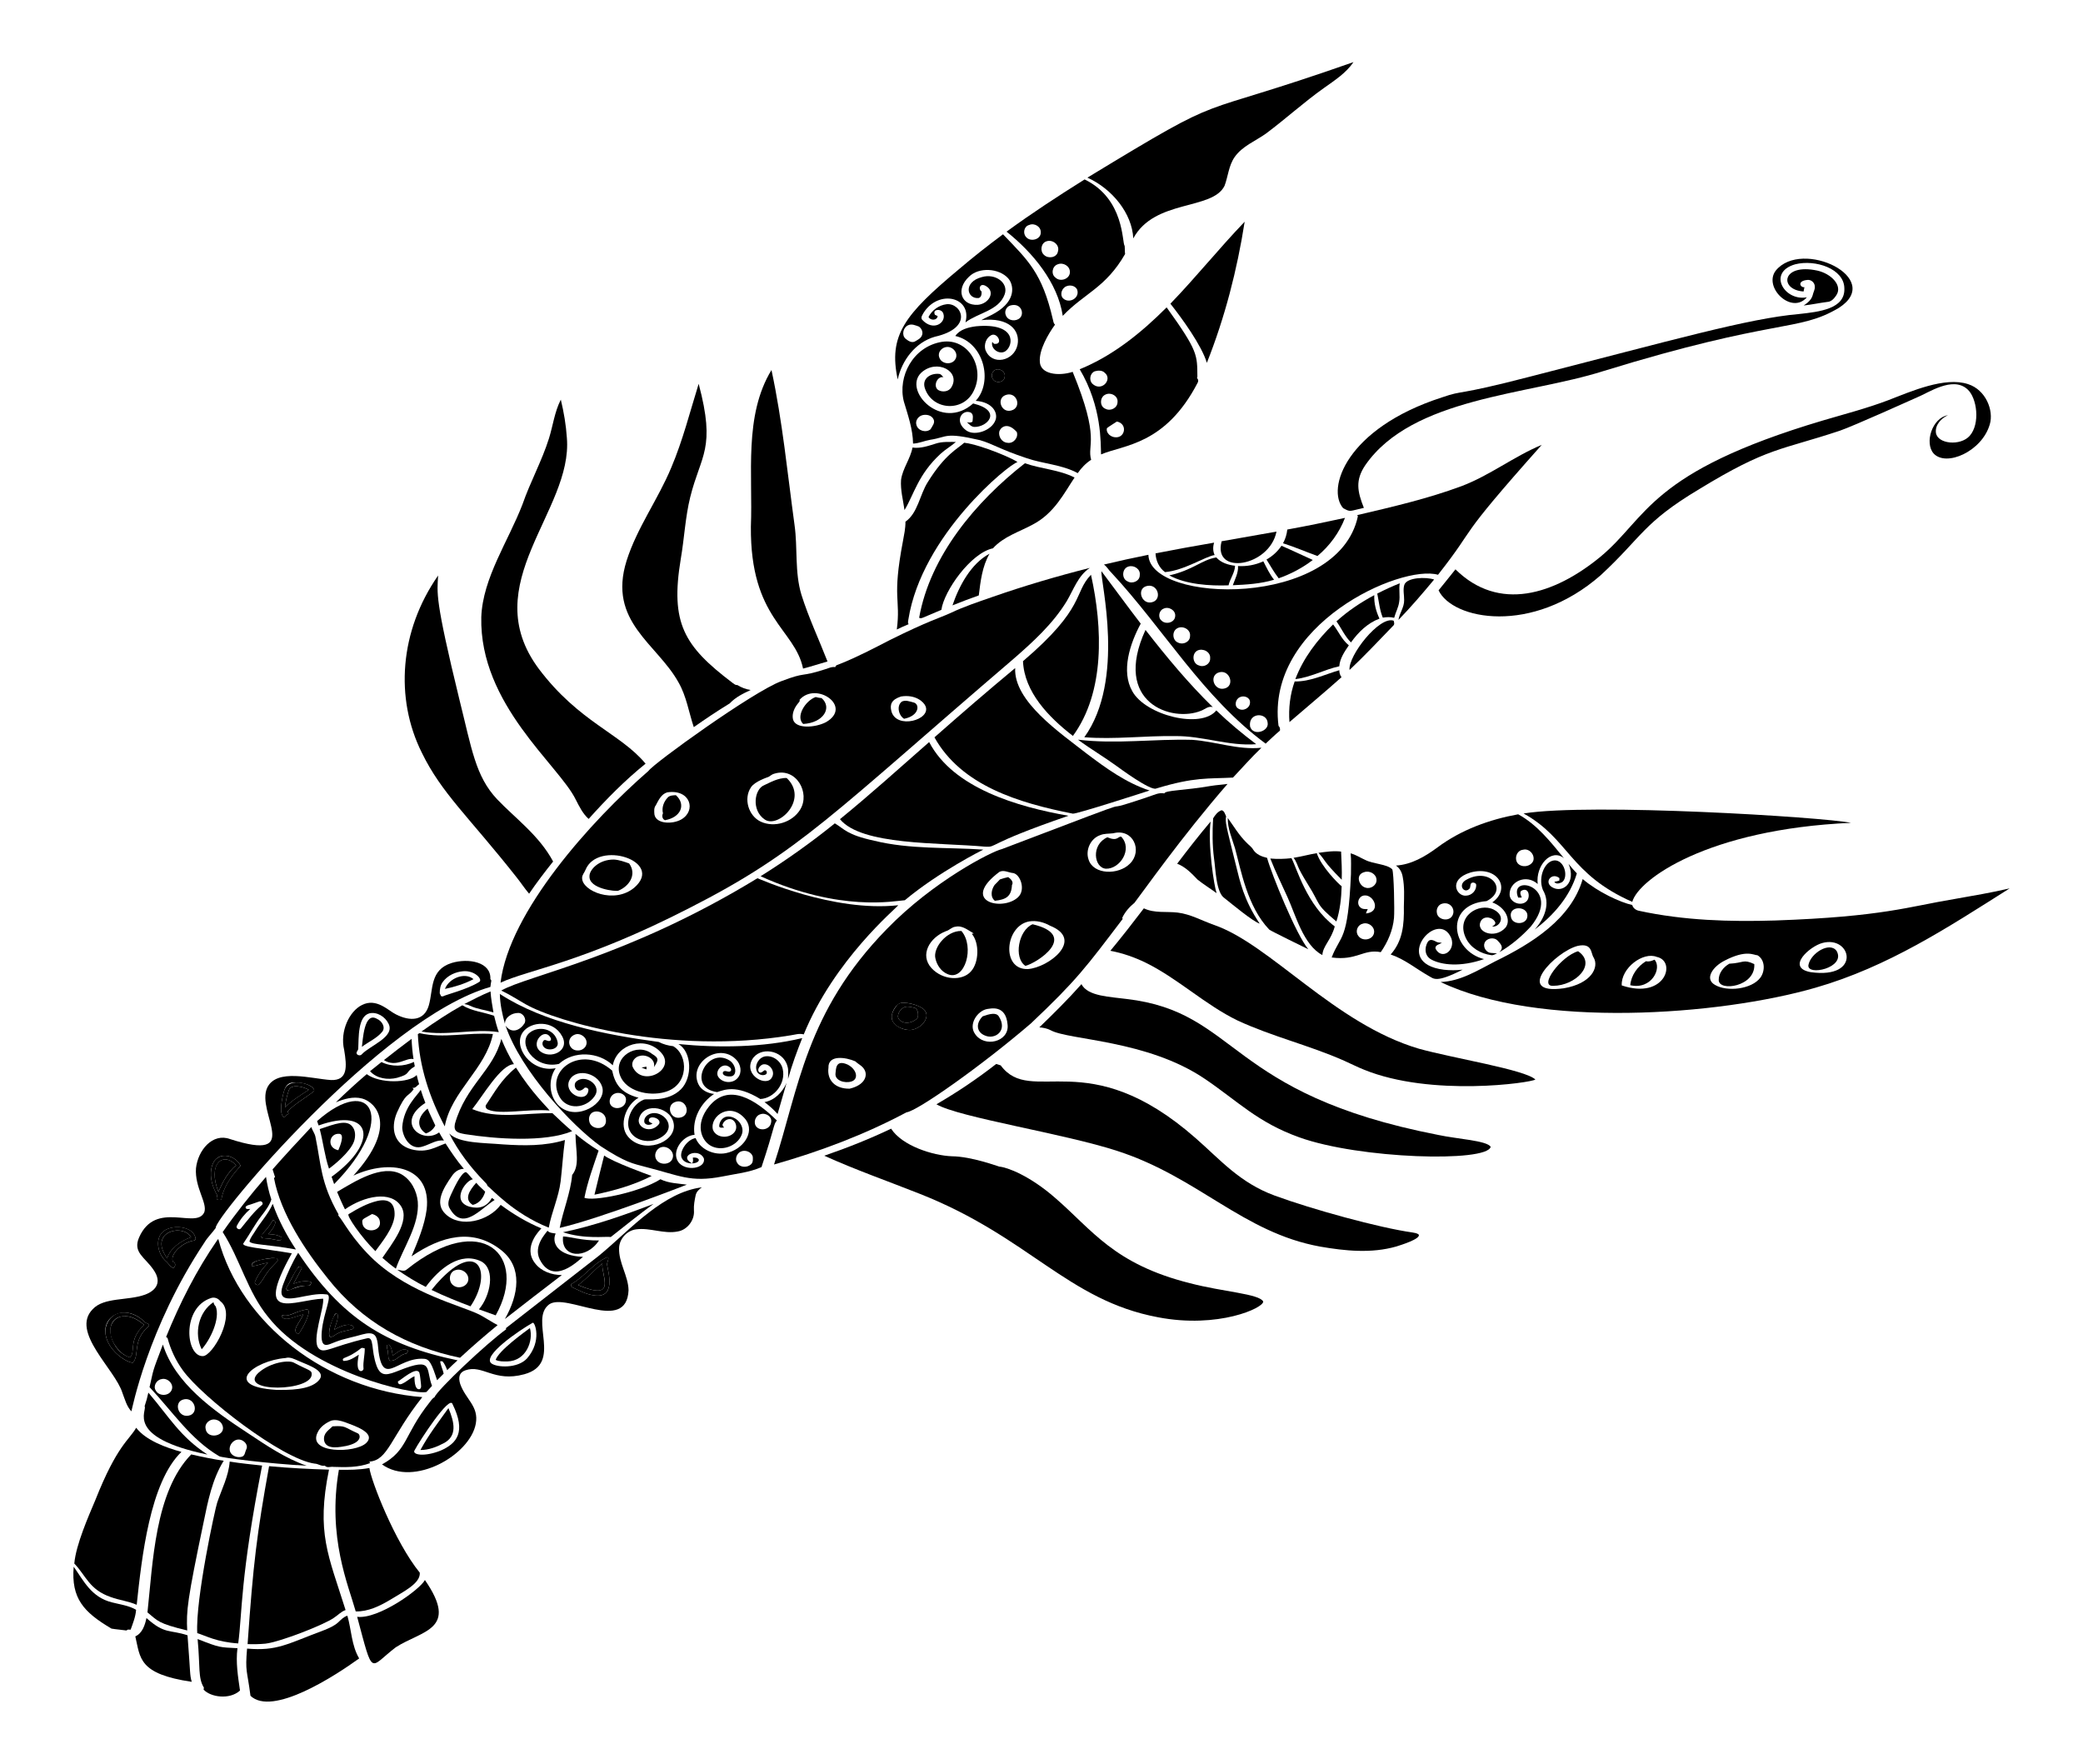<?xml version="1.0" encoding="UTF-8"?>
<!DOCTYPE svg  PUBLIC '-//W3C//DTD SVG 1.1//EN'  'http://www.w3.org/Graphics/SVG/1.1/DTD/svg11.dtd'>
<svg enable-background="new 0 0 2033 1721.19" version="1.1" viewBox="0 0 2033 1721.2" xml:space="preserve" xmlns="http://www.w3.org/2000/svg">

	<path d="m1321 60.595c-7.268 10.705-18.349 17.816-28.705 25.197-19.67 13.915-37.477 30.244-56.797 44.622-10.303 7.355-23.011 12.131-30.489 22.854-5.807 8.3-6.385 18.725-9.822 27.987-11.76 24.245-68.297 12.864-89.114 51.401-1.16-24.408-20.549-48.326-44.763-59.298 144.89-87.954 92.933-54.143 259.69-112.76z"/>
	<path d="m982.41 226.08c24.664-18.043 50.272-34.739 76.161-50.955 39.341 19.051 36.423 62.425 39.078 64.738 0.28 2.633 0.044 5.37 0.437 8.038-18.96 33.036-39.722 38.196-60.838 60.339-4.919-32.414-29.086-61.651-54.838-82.16m22.022-6.507c-5.116 1.312-6.393 8.283-2.869 11.86 4.049 4.872 14.23 2.449 14.212-4.391 0.429-5.816-6.217-9.786-11.343-7.469m16.749 15.997c-5.37 1.811-6.332 9.796-2.117 13.294 4.041 3.874 12.411 2.65 13.478-3.437 2.029-6.498-5.361-12.157-11.361-9.857m11.151 22.381c-5.422 1.697-6.839 9.769-2.082 13.04 4.6 4.461 14.029 1.286 13.95-5.44 0.184-5.894-6.629-9.813-11.868-7.6m8.877 21.262c-4.609 1.452-7.207 7.976-3.813 11.807 5.873 5.924 17.04-0.16 13.775-8.659-1.854-3.428-6.498-4.469-9.962-3.148z"/>
	<path d="m1142.3 296.39c25.023-25.888 47.561-54.042 72.488-80.009-7.347 47.036-19.32 93.452-36.9 137.72-5.164-17.121-24.106-43.172-35.588-57.716z"/>
	<path d="m936.32 262.42c13.784-11.772 28.066-22.941 42.602-33.769 24.54 25.616 38.137 37.535 48.707 83.245 0.402 1.74 0.595 3.682 2.047 4.95-6.728 9.338-15.715 24.775-14.798 36.27 0.508 12.061 18.086 14.271 32.037 9.796 27.461 66.644 13.724 70.438 18.043 85.834-5.239 3.359-9.568 7.915-13.093 13.006-15.524-8.431-33.576-8.974-50.019-14.658-26.406-8.773-32.466-13.779-45.305-17.51-35.27-8.123-31.31-3.007-48.663-0.376-5.641 0.971-10.968 3.49-16.74 3.717-0.201-14.142-4.985-27.673-8.982-41.08-6.206-24.262 8.766-53.6 37.18-58.231 25.783-3.942 41.994 24.922 31.32 47.22-9.833 21.767-40.475 19.816-47.876-1.627-3.49-9.806 5.679-15.346 14.125-14.265 1.749 0.297 2.676 2.003 3.857 3.166-6.402-1.216-10.487 9.446-4.714 12.708 4.014 2.169 9.962 1.382 12.454-2.755 9.522-15.491-13.864-28.294-29.256-14.431-18.534 17.371 19.695 57.662 50.552 30.122 29.184 7.177 13.76 23.354 0.997 22.897-3.035-0.219-5.047-2.781-7.102-4.679 1.802 0.551 3.796 0.717 5.44-0.429 0.236-2.93 1.382-6.997-1.653-8.877-8.286-3.765-16.936 8.489-4.233 17.553 8.313 5.68 24.967-0.174 28.407-10.399 2.422-6.728-2.529-17.348-19.346-18.638 17.134-18.566 8.118-56.902-19.95-63.304 4.53-6.516 12.83-8.458 20.247-9.446 39.621-3.666 36.869 18.479 28.783 24.244-5.702 4.014-14.798-2.082-12.944-8.982 0.551 0.586 1.119 1.198 1.705 1.819 9.451 1.38 3.649-11.348-2.545-8.492-5.081 2.466-7.382 9-5.904 14.3 6.037 16.108 28.219 11.241 31.425-4.933 2.695-13.879-8.251-27.077-35.343-23.947 4.504-2.746 9.568-4.478 14.038-7.329 20.106-11.947 17.76-27.051 12.183-33.454-8.914-10.011-28.731-11.226-38.282-1.583-13.204 12.348-7.608 28.271 8.606 27.41 10.59-0.871 18.029-12.844 7.609-18.515-5.76-3.101-7.299 3.437-3.936 5.449 0.184 2.361-0.096 5.667-2.825 6.446-11.522 1.107-15.479-15.63 3.157-20.457 13.059-3.901 26.352 5.677 22.18 16.976-5.737 15.762-25.805 17.833-38.255 27.253 6.812-24.737-25.761-32.458-40.573-9.813-1.084 2.099-3.437 4.767-1.74 7.128 10.873 11.944 23.811 3.097 20.763-5.86-0.892-3.367-5.344-4.557-8.099-2.79-1.049 1.163-0.682 2.571-0.157 3.883 0.892 0.402 1.793 0.831 2.711 1.277-0.577 4.627-7.356 4.425-8.912 0.813 3.393-6.568 10.18-11.449 17.553-12.367 14.239-1.689 27.285 23.004-11.414 31.74-18.865 5.37-32.212 23.002-36.209 41.693-9.232-42.972 6.416-63.128 60.14-107.92m49.651 35.754c-3.962 1.268-5.965 5.956-4.172 9.726 2.073 5.353 9.787 6.149 13.67 2.388 4.535-4.274 1.153-15.231-9.498-12.114m-99.696 19.268c-4.749 2.125-6.586 9.647-2.379 13.172 2.449 1.942 5.589 4.198 8.869 2.738 2.755-1.627 6.28-3.14 7.224-6.507 1.032-3.052-0.621-6.393-3.14-8.143-3.376-1.181-7.05-2.992-10.574-1.26m37.888 21.166c-4.837 0.297-9.227 5.047-7.487 9.997 1.933 6.822 12.367 8.09 15.83 1.845 3.201-5.633-2.352-12.297-8.343-11.842m46.94 22.503c-3.507 1.784-4.111 7.014-1.382 9.752 3.201 3.455 10.277 2.195 10.854-2.93 1.207-5.177-5.029-9.122-9.472-6.822m9.743 24.682c-8.943 4-2.75 19.242 8.073 14.107 8.363-4.323 2.516-18.66-8.073-14.107m-80.394 19.337c-4.111 0.953-7.426 5.388-6 9.621 1.469 5.702 9.385 7.906 13.784 4.172 1.566-2.956 4.679-6.192 2.912-9.717-1.862-3.971-6.778-4.976-10.696-4.076m74.84 16.093c-0.962 4.985 2.65 10.609 7.968 10.898 5.737 1.076 10.985-5.02 9.131-10.522-9.553-10.701-16.12-4.075-17.099-0.376z"/>
	<path d="m1794.8 300.41c-40.178 23.965-60.194 9.433-230.25 61.844-73.404 23.349-186.08 25.447-232.02 91.711-9.849 14.569-7.841 25.544-1.399 41.658-14.569 3.253-12.736 4.351-20.23 0.297-16.327-18.547 2.385-77.703 96.391-108.07 22.923-7.878 10.494-0.654 86.42-20.378 139.85-35.83 212.62-56.665 261.83-60.978 20.039-2.176 45.526-4.924 44.535-25.206-0.252-19.093-28.385-28.335-47.955-23.352-27.573 7.85-10.619 36.322 11.361 32.203-14.778 17.313-42.759-9.616-30.419-25.967 25.527-31.619 106.54 7.435 61.738 36.235z"/>
	<path d="m1773.7 264.08c13.556 3.026 25.038 14.662 18.437 24.235-2.038 3-4.845 6.28-8.764 6.35-7.696 0.971-15.288 2.667-22.993 3.472 3.769-2.44 7.574-5.536 8.798-10.067 0.569-2.895 2.405-5.527 2.047-8.571-0.044-3.603-3.446-6.656-7.032-6.324-10.816 0.947-7.022 7.721-3.079 7.093-0.332 1.382-0.568 2.79-0.831 4.198-24.142-1.551-21.552-27.905 13.417-20.386z"/>
	<path d="m1053.8 360.36c32.518-13.215 60.243-35.745 84.828-60.383 31.1 43.213 29.719 46.476 30.025 67.756l-0.393 1.338c1.417 1.032 1.495 2.965 0.656 4.434-31.518 60.786-71.962 60.529-94.292 69.96-0.487-10.75 1.065-46.115-20.824-83.105m14.676 2.003c-4.574 1.837-5.781 8.335-2.554 11.921 9.038 8.872 20.409-4.098 12.236-10.53-2.528-2.572-6.516-2.274-9.682-1.391m10.355 22.757c-5.528 2.458-5.799 11.65 0.096 13.836 4.863 2.633 11.711-0.743 11.772-6.49 0.805-6.165-6.804-9.996-11.868-7.346m1.522 32.737c-1.163 4.933 4.084 8.982 8.624 8.904 9.328 0.454 11.619-13.298 1.067-15.367-3.175 2.239-6.639 4.058-9.691 6.463z"/>
	<path d="m971.1 361.11c4.443-2.3 10.679 1.644 9.472 6.822-0.577 5.125-7.653 6.385-10.854 2.93-2.729-2.737-2.125-7.967 1.382-9.752z"/>
	<path d="m752.96 361.12c10.723 49.835 15.585 100.65 22.486 151.1 3.219 22.644 0.026 46.066 6.743 68.211 6.979 22.268 17.002 43.389 25.442 65.106-7.941 2.274-15.822 4.915-23.842 6.962-8.004-38.993-51.631-48.452-50.937-138.54 2.053-50.951-7.035-108.27 20.108-152.84z"/>
	<path d="m1920.8 374.88c17.229 5.465 25.386 25.697 21.183 39.41-7.684 26.342-42.503 41.57-54.759 28.311-9.174-10.366-1.416-34.847 13.924-37.372-6.455 2.912-12.612 9.463-11.711 17.02 1.438 11.123 23.818 13.257 32.894 3.201 10.625-11.902 7.179-37.317-2.116-45.532-14.449-13.164-38.29 3.584-49.302 7.968-1.019 0.443-62.433 28.146-75.26 32.474-57.901 19.281-69.863 15.878-137.19 56.998-54.921 32.842-55.711 46.559-96.137 83.98-67.242 58.947-144.81 43.397-158.28 14.781 5.458-6.848 11.081-13.565 16.478-20.466 42.306 41.747 96.145 24.897 141.44-12.218 46.445-38.615 47.102-82.472 216.9-132.98 21.437-6.315 43.118-11.938 64.039-19.862 22.413-8.642 55.105-23.147 77.891-15.718z"/>
	<path d="m655.19 456.24c11.212-26.422 18.201-54.331 26.702-81.671 17.009 63.757 2.113 69.04-8.213 110.52-4.898 19.792-5.781 40.258-9.236 60.304-10.457 62.823 3.155 85.111 50.246 120.84 1.496 0.953 2.921 2.615 4.898 2.283 3.971 2.475 8.414 4.163 13.049 4.872-7.355 3.428-14.816 7.076-20.448 13.093-11.956 7.285-23.588 15.113-35.054 23.151-4.872-14.527-7.146-30.078-14.842-43.538-21.014-37.998-69.38-59.227-50.762-118.83 10.233-32.3 30.751-59.902 43.66-91.03z"/>
	<path d="m535.78 427.9c3.927-12.603 5.493-26.02 11.571-37.879 2.947 12.236 5.09 24.699 5.912 37.276 6.044 71.483-89.229 142.59-27.34 225.51 39.346 52.15 79.475 62.782 104.15 92.49-20.125 16.215-38.334 34.687-55.555 53.92-5.746-5.099-9.131-12.14-12.586-18.848-16.249-33.531-94.124-92.794-92.201-178.1 1.411-38.371 26.43-74.123 40.25-110.16 7.557-21.822 18.857-42.165 25.801-64.214z"/>
	<path d="m913.36 432.89c6.332-2.073 13.058-1.504 19.609-1.592-4.714 4.172-10.277 7.251-14.903 11.527-22.003 20.154-26.191 40.127-35.264 54.987-1.373-9.778-4.076-19.521-3.385-29.457 1.531-11.239 9.113-20.475 11.177-31.573 7.845 1.12 15.411-1.609 22.766-3.892z"/>
	<path d="m941.03 432.08c17.916 2.194 51.595 17.307 51.934 18.97-7.568 1.458-93.321 70.734-106.41 153.61-0.166 1.478-0.857 3.192 0.306 4.487-3.944 1.531-7.732 3.446-11.58 5.186 3.953-30.617-4.827-29.438 5.965-86.114 1.137-6.323 2.571-12.647 2.466-19.102 12.177-8.463 13.919-26.288 21.795-38.631 17.101-27.542 29.149-32.446 35.528-38.404z"/>
	<path d="m1426.5 474.42c27.568-10.443 51.095-28.958 78.243-40.276-87.157 97.809-60.491 74.949-101.24 126.79-36.167-10.428-168.26 48.46-155.67 147.42 1.294 1.277 1.697 2.895 1.382 4.705-4.845 4.006-9.314 8.44-13.959 12.682-61.793-45.751-99.416-111.93-150.76-167.08-2.598-2.405-4.076-5.667-7.076-7.679 14.405-3.472 28.888-6.638 43.416-9.542 0.983 47.719 185.06 52.772 204.44-37.512-0.149-0.306-0.446-0.927-0.595-1.233 34.294-8.02 68.736-15.997 101.81-28.267m-324.92 78.426c-6.56 1.618-7.216 11.877-1.093 14.518 4.767 2.851 12.087-0.28 11.938-6.201 0.822-5.807-5.65-9.857-10.845-8.317m16.722 19.355c-9.573 3.425-3.174 19.97 7.976 14.842 8.004-4.179 2.77-18.532-7.976-14.842m17.387 21.795c-4.618 1.723-5.851 8.589-1.977 11.72 4.137 4.084 12.822 1.968 13.268-4.268 0.753-5.808-6.314-9.91-11.291-7.452m13.154 19.259c-5.248 2.956-4.653 11.86 1.102 13.924 4.775 2.405 11.501-0.7 11.527-6.367 0.919-6.577-7.346-10.741-12.629-7.557m19.924 21.611c-5.904 2.974-4.924 13.023 1.592 14.615 4.819 2.073 11.064-1.513 10.74-6.997 0.63-6.332-7.084-10.154-12.332-7.618m19.39 21.936c-8.318 4.437-2.097 18.888 8.379 14.65 8.981-3.649 2.693-19.803-8.379-14.65m21.9 23.64c-4.25 1.767-5.807 8.807-1.303 11.186 4.618 2.904 11.405-0.673 11.265-6.21 0.149-4.941-6.131-7.031-9.962-4.976m9.997 28.486c2.788 9.956 18.523 4.806 17.195-3.376-0.599-10.593-19.063-10.512-17.195 3.376z"/>
	<path d="m1000.3 452.1c15.883 5.606 33.288 6.227 48.479 13.941-9.966 14.784-19.587 34.711-40.599 45.76-13.268 7.259-28.67 11.737-39.069 23.308-21.815 4.618-47.838 41.813-50.316 60.051-20.717 8.662-19.396 8.852-21.708 7.714 10.684-60.242 55.219-113.33 103.21-150.77z"/>
	<path d="m1256.4 516.79c18.848-3.411 37.599-7.285 56.307-11.379-5.545 14.449-15.017 27.349-26.885 37.223-11.221-4.049-22.206-8.86-33.594-12.437 2.292-4.128 3.673-8.72 4.172-13.407z"/>
	<path d="m1192.3 528.24c17.851-3.114 35.71-6.236 53.543-9.437-6.7 34.219-62.536 43.426-53.543 9.437z"/>
	<path d="m1127.8 540.04c19.014-3.682 38.063-7.25 57.164-10.46-1.224 3.953-1.268 8.283 0.516 12.096-9.364 1.452-29.643 15.048-48.41 16.67-5.789-4.129-8.999-11.283-9.27-18.306z"/>
	<path d="m1236.1 546.06c5.842-3.245 10.863-7.898 14.632-13.417 10.268 4.408 20.335 9.271 30.532 13.854-10.032 7.705-21.34 13.679-33.261 17.877-4.521-5.746-8.037-12.14-11.903-18.314z"/>
	<path d="m965.79 540.39c-7.146 12.367-8.799 26.78-10.495 40.696-8.624 3.052-17.177 6.306-25.679 9.708 6.467-19.201 18.329-40.987 36.174-50.404z"/>
	<path d="m1187.1 544.02c4.592 5.23 11.606 7.294 18.297 8.143-0.21 6.866-4.863 12.507-6.341 19.084-18.45 0.65-41.623-0.832-57.855-9.699 23.402-5.284 31.486-15.161 45.899-17.528z"/>
	<path d="m1208.3 552.43c8.466 0.499 16.994-1.084 24.708-4.635 3.175 6.166 6.122 12.551 10.478 18-13.049 3.918-26.737 4.775-40.276 5.353 2.169-6.045 5.536-12.141 5.09-18.718z"/>
	<path d="m968.62 582.57c31.224-10.88 62.972-20.23 95.035-28.337-11.492 7.539-15.857 21.279-22.583 32.562-13.583 22.189-33.06 39.856-52.529 56.771-175.52 150.23-207.23 187.4-315.52 242.51-103.77 53.294-157.05 60.217-184.52 72.942 8.462-69.357 88.762-158.33 144.45-206.7 4.677-7.169 102.15-77.394 129.47-87.487 25.198-9.596 17.769-3.595 42.523-11.554 3.376-0.997 6.656-2.816 10.294-2.23 0.394-2.16 2.773-2.3 4.425-3.061 16.714-6.629 32.649-15.017 48.62-23.247 37.755-18.786 48.852-21.643 59.255-26.413 13.243-6.35 27.246-10.924 41.082-15.752m-188.29 100.42c0.726 1.496-0.813 2.44-1.557 3.551-3.446 4.216-6.017 9.813-4.854 15.358 2.37 9.825 21.79 8.31 32.159 2.921 26.66-15.233-9.556-40.288-25.748-21.83m99.111-3.288c-9.47 3.057-11.127 7.79-9.446 14.405 4.823 18.01 38.999 8.485 33.296-4.968-1.623-4.028-9.672-11.682-23.85-9.437m-123.31 75.225c-2.3 0.472-4.093 1.994-6 3.227-1.005 0.414-13.511 4.394-17.221 10.224-7.425 11.055-2.44 27.83 9.524 33.471 13.347 6.175 30.865 0.77 38.535-11.755 10.038-16.318-3.766-41.294-24.838-35.167m-104.97 18.358c-5.737 1.671-8.501 7.705-11.081 12.594-2.02 2.484-1.601 5.912-1.382 8.895 1.473 9.384 17.374 9.848 26.011 5.064 15.237-8.552 9.192-29.962-13.548-26.553m-79.764 75.697c-0.997 2.659-3.35 4.819-3.262 7.845-0.28 12.737 31.427 25.954 50.981 9.376 29.687-25.836-35.793-46.775-47.719-17.221z"/>
	<path d="m1075 557.44c12.839 17.02 25.337 34.293 38.343 51.191-10.642 19.718-19.273 46.388-8.265 65.893 12.907 23.611 67.167 37.209 82.047 18.804 12.245 11.825 25.337 22.74 38.946 32.955-26.824 2.151-52.634-8.353-79.388-7.889-29.474-0.472-58.94 3.446-88.379 1.102 40.325-56.035 15.721-151.92 16.696-162.06z"/>
	<path d="m1064.8 560.95c11.497 51.823 13.614 114.62-17.65 157.26-23.631-18.213-47.422-42.85-48.716-72.942 61.585-52.497 49.083-66.427 66.366-84.321z"/>
	<path d="m427.61 561.65c-0.967 17.258-3.358 22.205 20.711 120.81 12.049 48.071 15.62 75.053 36.909 97.606 17.209 18.119 41.046 35.26 54.611 60.707-8.143 10.207-16.084 20.606-23.431 31.407-4.347-5.029-7.941-10.635-12.087-15.813-47.034-59.619-73.266-82.022-92.621-121.78-26.468-53.058-21.754-118.93 15.908-172.94z"/>
	<path d="m1399.7 565.58c-11.186 13.495-22.617 26.815-34.809 39.41 0.988-6.699 5.755-12.411 5.545-19.329 0.078-4.907-1.312-9.953 0.131-14.755 2.287-7.555 21.414-7.996 29.133-5.326z"/>
	<path d="m1344.2 579.31c7.146-3.717 14.466-7.084 21.961-10.032-1.067 6.052 0.472 12.21-0.595 18.271-0.7 5.396-3.525 10.163-4.863 15.393-3.647-0.91-7.443-0.805-11.108-0.166-3.086-7.505-3.759-15.612-5.395-23.466z"/>
	<path d="m1304.4 606.38c11.107-10.102 23.667-18.498 36.891-25.556-0.376 7.933 1.714 15.769 5.064 22.924-11.589 4.294-20.746 13.312-27.804 23.212-5.992-5.93-9.35-13.784-14.151-20.58z"/>
	<path d="m1360.2 605.75c0.446 1.504 1.076 3.682-0.385 4.845-14.072 14.553-27.926 29.334-42.663 43.232-1.466-13.826 29.153-53.028 43.048-48.077z"/>
	<path d="m1301.1 609.4c5.248 6.682 8.545 15 15.375 20.396-4.233 6.192-8.755 12.743-9.349 20.457-14.588 3.149-27.917 10.81-42.865 12.498 7.724-20.457 21.298-38.194 36.839-53.351z"/>
	<path d="m1118 614.76c20.457 26.299 41.789 52.03 65.666 75.321-4.356-1.329-7.53 2.108-11.265 3.498-28.353 11.836-87.19-7.43-54.401-78.819z"/>
	<path d="m912.02 719.6c25.958-22.88 52.144-45.515 78.785-67.616-1.534 32.546 44.067 63.336 69.829 83.516 18.9 14.3 38.562 28.556 61.336 35.99-1.002 0.329-72.137 23.408-74.919 22.574-52.78-10.445-108.78-27.302-135.03-74.464z"/>
	<path d="m1263.6 665.05c15.271 0.28 29.194-6.831 43.555-10.95 0.018 2.44 0.673 4.828 2.16 6.813-16.661 14.912-33.917 29.159-50.823 43.8-0.979-13.381 0.569-27.016 5.108-39.663z"/>
	<path d="m796.08 680.25c1.88 0.569 3.831 0.84 5.807 1.041 10.601 9.314 1.902 24.159-17.999 25.25-7.587-7.083 2.058-22.677 12.192-26.291z"/>
	<path d="m880.19 684.7c3.603-1.775 7.618-0.122 11.239 0.796 6.39 1.249 6.288 13.007-9.043 15.979-5.292-3.166-7.645-12.656-2.196-16.775z"/>
	<path d="m1052.1 721.87c36.996 4.531 74.202-0.848 111.29 0.157 22.705 1.487 44.806 10.102 67.765 7.714-9.699 9.28-18.568 19.373-27.76 29.133-24.244 1.291-37.251-0.809-74.98 10.661-5.439 2.6-36.657-20.538-38.159-21.62-12.447-9.087-25.767-16.888-38.16-26.045z"/>
	<path d="m819.79 799.46c29.763-24.218 58.223-49.966 87.059-75.251 23.502 44.954 86.057 63.144 135.9 71.928-82.905 28.569-68.712 30.72-81.356 30.148-45.212-4.164-120.48-1.073-141.61-26.825z"/>
	<path d="m767.82 759.29c21.912 20.888-8.279 49.547-21.384 40.529-13.453-9.069-10.059-29.812-0.647-33.497 4.665-2.075 13.729-7.44 22.031-7.032z"/>
	<path d="m1181.9 767.01c5.353-0.927 10.802-1.137 16.18-1.95-45.125 51.887-82.889 105.83-90.854 116.04-4.906 3.971-9.157 8.807-11.895 14.545 0.079 0.315 0.254 0.945 0.341 1.259-35.541 46.785-44.666 59.519-89.481 101.87-48.896 41.98-111.3 85.786-121.44 86.761-40.975 21.848-84.671 38.273-129.3 50.937 24.183-73.769 30.738-148.56 109.91-229.62 45.262-46.71 102.35-75.892 112.48-78.181 170.91-65.21 72.931-27.361 142.99-51.042 5.081-1.583 10.041-4.408 15.542-3.315 0.98-3.151 19.437-2.767 45.524-7.311m-95.429 46.232c-4.251 0.525-8.685 0.14-12.717 1.828-9.341 3.219-14.571 14.58-11.309 23.824 4.63 14.873 29.241 15.416 40.521 3.831 12.414-12.483 3.004-34.572-16.495-29.483m-110.99 37.626c-38.968 29.128 2.983 38.757 17.93 24.944 7.961-7.034 2.64-22.261-4.417-23.737-4.513-0.324-9.061-3.42-13.513-1.207m29.064 48.383c-23.7 4.133-27.694 47.451-1.312 46.503 20.092-1.378 55.563-28.701 21.594-42.314-6.114-3.454-13.268-5.3-20.282-4.189m-81.278 9.507c-15.911 6.165-25.918 23.11-14.125 36.069 11.097 12.051 30.217 12.716 38.5 3.219 7.933-8.645 8.432-27.818 0.805-36.707 0.49-0.079 1.452-0.236 1.942-0.315-5.554-3.07-11.038-8.178-17.912-6.568-3.603 0.296-5.834 3.471-9.21 4.302m-43.791 70.091c-4.85 0.958-8.937 8.339-9.026 12.551-1.478 7.725 9.103 14.184 18.288 13.81 10.889-1.206 19.227-12.323 13.941-18.962-3.189-4.427-15.606-8.407-23.203-7.399m83.735 5.93c-9.372 1.932-18.163 14.921-11.659 24.192 9.16 13.934 33.488 7.763 31.871-8.694-1.584-20.626-17.263-15.701-20.212-15.498m-154.64 57.339c-1.568 12.005 6.488 20.617 20.685 20.378 15.198-3.604 17.864-13.116 14.282-18.813-1.968-3.551-5.93-5.082-8.694-7.845-9.33-4.083-26.797-6.752-26.273 6.28z"/>
	<path d="m651.79 778.2c2.073-2.038 5.195-2.02 7.924-2.152 10.258 9.436 4.492 21.823-10.705 24.393-2.676-1.023-3.166-4.391-1.95-6.682-1.47-5.544 0.848-11.527 4.731-15.559z"/>
	<path d="m1487 793.9c65.384-10.501 292.12 3.476 319.54 9.131-140.18 6.213-207.64 55.46-213.45 77.132-61.616-27.137-61.965-61.98-106.09-86.263z"/>
	<path d="m1184 798.66c2.012-3.271 4.452-6.603 8.239-7.924 2.738 0.499 3.359 3.787 4.434 5.965-0.904 5.955-0.452 7.426 9.63 47.876 3.946 15.701 7.436 33.317 23.151 56.832-6.64-2.075-27.61-19.534-34.224-24.786-8.486-5.289-8.843-29.234-10.355-38.999-1.671-12.918-1.688-25.984-0.875-38.964z"/>
	<path d="m1403 826.99c23.037-17.16 50.64-27.218 78.732-32.291 18.454 10.032 31.573 26.842 44.658 42.768-12.666-9.859-27.766 7.441-25.6 25.267-11.135-10.107-27.977-2.526-27.41 10.627 0.455 7.452 11.02 11.405 16.39 6.367 4.235-3.902 2.514-14.789-5.143-10.285-1.688 1.959-0.166 4.495 0.647 6.498-1.207 9e-3 -2.379 0.026-3.533 0.061-10.006-24.181 43.987-10.836 12.349 28.18-9.017 9.778-19.268 18.463-30.795 25.162 4.307-4.238 2.511-7.064-1.67-11.422-3.568-3.682-10.74-2.449-12.717 2.344-1.714 4.277 1.872 9.621 6.472 9.743 1.881 0.114 3.778 0.219 5.703 0.394-1.802 0.717-3.56 2.117-5.58 1.776-10.154-1.312-20.195-7.111-24.76-16.53-10.378-21.398 12.71-35.093 27.043-27.979 13.208 6.78 5.182 17.915-1.513 16.486 1.496-0.743 3.35-1.889 3.166-3.831-2.09-5.283-10.644-6.909-13.871-1.88-6.452 10.967 13.238 18.64 23.676 6.979 5.862-6.875 0.608-19.802-12.761-24.716 18.941-13.597 4.857-36.316-21.235-29.221-22.475 6.901-13.514 23.7-4.224 22.6 5.694-0.201 10.6-5.536 9.612-11.326-1.102-1.347-3.009-1.898-4.522-0.936-1.688 1.496-0.394 4.391-2.3 5.807-4.789 4.851-11.873-4.458-2.23-9.28 22.805-12.295 41.04 10.143 19.303 21.078-41.308 3.195-34.766 48.433-2.466 56.596-23.47 8.117-41.358 5.591-50.981 0.682-9.59-4.841-5.612-16.344-2.982-18.568 2.064-1.6 4.775-0.481 6.778 0.665 1.749 1.163 3.918 1.076 5.965 1.286-2.195 1.609-6.962 2.125-6.114 5.781 5.945 11.441 19.645 2.141 15.428-10.163-12.723-30.565-59.944 24.084-7.294 30.681 6.079 0.691 12.236 0.656 18.314-0.07-26.3 13.351-28.155 8.72-32.859 6.289-12.463-7.006-23.658-16.513-37.39-21.087 11.74-13.145 13.21-29.112 12.874-46.722 0.236-9.594 0.726-19.294-1.076-28.766-0.7-4.495-2.834-8.755-6.673-11.309 15.182-0.925 28.659-8.893 40.589-17.735m83.377 2.326c-6.052 0.621-8.685 8.536-5.169 13.128 4.023 4.74 12.778 3.411 15.244-2.309 1.907-5.868-3.936-12.55-10.075-10.819m-78.654 52.564c-3.945 0.91-6.166 5.274-5.326 9.096 0.892 6.49 10.74 8.606 14.553 3.49 4.43-5.88-0.793-14.817-9.227-12.586m67.275 14.169c2.178 6.35 13.058 6.411 15.34 0.087 3.735-12.461-19.585-13.456-15.34-0.087z"/>
	<path d="m1198.3 798.31c5.834 8.038 10.915 16.74 18.052 23.772 2.221 2.458 5.178 4.268 6.831 7.233 2.93 4.6 8.344 6.726 13.46 7.871 4.279 15.621 28.297 74.887 40.258 89.219-1.006-0.479-36.575-17.822-38.107-19.171-21.558-22.473-27.657-58.389-33.427-79.371-2.913-9.682-7.251-19.251-7.067-29.553z"/>
	<path d="m1148.9 842.93c10.574-13.95 21.332-27.778 32.641-41.133-2.997 22.321 3.516 63.602 5.851 69.864-6.122-4.522-12.673-8.475-18.585-13.25-5.826-6.079-11.861-12.437-19.907-15.481z"/>
	<path d="m814.79 803.54c9.319 5.467 11.344 11.083 38.535 16.976 34.809 8.519 70.904 6.236 106.37 8.641 0 0-43.124 21.447-76.563 49.407-10.087 0.671-63.26 11.727-140.81-23.405 25.162-15.743 49.389-32.973 72.47-51.619z"/>
	<path d="m1094.3 816.56c11.571 12.167-1.36 31.781-15 31.232-11.533-0.859-14.76-23.325 1.461-30.655 10.274 4.312 10.028-1.051 13.539-0.577z"/>
	<path d="m1286.8 832.32c7.294-1.006 14.72-2.143 22.101-1.242 0.437 9.157 0.927 18.314 0.621 27.489-18.898-18.929-15.232-18.242-22.722-26.247z"/>
	<path d="m1262.5 837.16c7.618-1.181 15.07-3.254 22.67-4.539 4.188 12.974 21.163 30.047 24.279 32.299-0.306 11.606-1.592 23.273-5.134 34.372-21.232-17.789-14.799-15.616-27.638-35.885-2.912-4.775-5.825-9.56-8.344-14.545-2.002-3.883-2.981-8.3-5.833-11.702z"/>
	<path d="m1318.2 832.8c5.029 1.321 9.393 4.268 14.116 6.367 8.101 4.205 21.166 3.949 26.518 9.227 1.62 3.502 2.35 40.531 1.705 47.491-1.111 12.061-6.061 23.474-12.927 33.357-17.135-3.308-23.19 8.528-47.929 5.186 8.839-22.887 15.923-14.552 18.839-81.321-0.051-6.776 0.421-13.555-0.322-20.307m13.303 18.35c-9.075 2.418-5.16 13.628 1.364 15.157 4.933 1.636 11.055-2.51 10.592-7.871-0.298-5.66-6.892-9.097-11.956-7.286m-1.916 23.273c-4.189 1.732-5.571 8.239-1.854 11.151 1.898 1.915 4.732 1.592 7.215 1.705-0.586 1.382-1.539 2.641-1.714 4.198 16.565-1.83 6.212-21.155-3.647-17.054m-0.017 27.2c-4.802 1.321-7.032 7.565-3.971 11.562 3.621 5.702 13.714 4.478 15.358-2.256 1.531-6.28-5.659-11.606-11.387-9.306z"/>
	<path d="m1239.8 837.86c6.866 0.638 13.81 0.446 20.667-0.341 5.125 9.265 14.739 45.987 42.252 66.593-3.547 13.428-11.536 18.9-12.113 27.987-18.568-9.839-25.984-38.991-34.057-56.64-5.633-12.515-11.737-24.821-16.749-37.599z"/>
	<path d="m599.24 838.86c5.134 0.315 9.997 2.117 14.816 3.805 7.844 11.032-0.089 22.323-10.6 26.597-1.985 0.971-28.849-1.667-28.127-14.204-0.133-5.973 8.851-16.339 23.911-16.198z"/>
	<path d="m1518.7 839.75c9.099 1.506 11.915 17.375 5.641 21.288-2.265 1.111-5.755 2.239-7.312-0.463 1.574-0.359 3.262-0.612 4.837-1.146 0.035-0.612 0.105-1.845 0.14-2.458-7.422-5.982-15.389 3.821-7.277 8.825 10.321 6.4 23.976-4.309 16.163-22.722 2.571 3.192 5.213 6.358 8.108 9.288-6.63 22.53-22.775 40.958-41.22 54.873 9.667-10.705 15.849-25.499 8.055-38.771-5.167-12.956 2.559-29.974 12.865-28.714z"/>
	<path d="m975.9 858.27c2.641-0.962 5.37-1.653 8.125-2.265 2.353 1.697 5.563 4.609 3.638 7.758-0.573 11.135-5.689 14.116-16.661 15.349-4.88-3.813-3.411-11.064-0.262-15.498 1.688-1.811 3.586-3.429 5.16-5.344z"/>
	<path d="m739.24 857.08c1.001 0.188 74.018 33.373 137.48 26.352-2.031 3.017-62.355 52.986-92.271 126.06-4.329-1.198-8.65 0.324-12.927 0.945-116.41 19.183-228.15-13.026-258.67-30.436-7.836-4.469-15.419-9.42-23.597-13.285 24.845-14.517 123.36-32.218 249.99-109.63z"/>
	<path d="m1544.7 857.9c14.767 12.595 36.662 22.798 48.348 25.302 0.822 3.087 3.594 5.099 6.647 5.676 43.608 9.463 88.519 10.836 132.97 9.454 105.31-3.712 129.95-13.539 174.71-20.921 18.052-3.184 36.139-6.245 54.016-10.399-59.857 37.829-118.48 76.537-189.66 96.985-94.057 27.115-270.51 40.035-365.69-5.615 19.425-0.7 36.314-11.449 53.089-20.081 36.063-17.555 74.359-41.557 85.571-80.401m233.78 62.429c-12.07 3.226-35.885 23.996-11.204 28.442 50.067 6.99 39.698-36.359 11.204-28.442m-238.58 2.781c-21.854 5.493-63.51 48.364-13.618 41.386 26.821-4.53 34.68-20.469 29.072-30.052-2.849-4.134-1.029-14.39-15.454-11.334m143.24 14.44c-11.29 5.697-19.844 17.598-9.411 23.606 11.754 7.067 35.874 4.381 44.36-7.006 4.828-6.481 4.74-17.51-2.86-21.891-3.233 0.159-10.45-6.022-32.089 5.291m-100.34 24.148c42.499 14.411 53.826-23.757 34.232-27.804-13.144-5.407-35.081 10.714-34.232 27.804z"/>
	<path d="m1116.4 886.47c10.32 4.994 22.057 2.842 33.069 4.154 12.498 1.539 23.614 7.871 35.325 12.026 54.617 18.61 117.78 96.597 200.06 120.82 32.943 9.223 104.03 20.509 113.66 30.078-3.917 3.099-101.41 17.218-167.27-9.621-6.577-2.58-12.822-5.877-19.285-8.693-33.917-15.061-70.345-23.623-104.03-39.261-31.967-15.489-57.908-40.766-89.752-56.456-10.941-5.318-22.512-9.367-34.477-11.615 11.23-13.547 22.058-27.419 32.702-41.43z"/>
	<path d="m1007.8 902.01c46.007 10.922 4.198 37.876-7.006 40.617-11.678-7.763-6.804-34.834 7.006-40.617z"/>
	<path d="m938.33 908.56c13.221 15.25 3.563 49.43-13.469 42.121-6.262-2.545-10.495-8.781-11.886-15.244-2.625-10.121 10.627-27.191 25.355-26.877z"/>
	<path d="m1792.6 928.2c9.188 16.489-29.642 24.79-27.568 13.478 2.267-11.601 21.016-23.133 27.568-13.478z"/>
	<path d="m1540.2 928.34c18.785 12.692-2.681 33.742-24.332 33.742-14.679 0.81 7.774-28.981 24.332-33.742z"/>
	<path d="m440.89 939.78c16.307-4.963 38.507-0.998 37.713 15.673 0.236 0.376 0.726 1.137 0.962 1.513-0.42 2.038-0.682 4.128-0.936 6.21-106.56 30.326-270.36 226.28-268.09 235.24-3.49 4.959-8.029 9.096-11.116 14.361-55.366 83.064-70.765 163.62-71.176 164.62-4.688-4.924-6.367-11.869-8.772-18.052-7.141-23.177-50.954-59.42-29.011-81.627 10.989-11.958 34.314-8.085 51.252-14.282 10.819-4.09 16.402-12.178 8.265-23.947-8.298-12.509-20.754-17.085-14.195-31.897 16.25-36.814 56.042-7.178 63.645-24.638 3.116-9.001-9.507-24.143-8.151-42.803 1.916-17.678 16.187-34.769 33.279-28.486 72.459 23.301 24.825-25.87 36.279-50.194 9.254-19.067 43.081-8.648 62.263-7.417 16.584 0.575 15.475-13.377 12.804-29.343-4.396-18.462 5.253-37.936 17.317-43.853 14.324-7.349 25.802 5.586 33.209 9.105 13.772 7.044 27.619 6.584 32.081-8.746 4.482-15.473 0.752-34.686 22.382-41.44m-8.685 18.472c-2.466 3.184-3.052 7.285-3.026 11.213 0.455 0.91 0.91 1.845 1.364 2.807 0.402 0.044 1.198 0.131 1.592 0.166 3.292-1.792 23.765-6.731 35.36-13.985 4.267-1.95-3.554-11.538-15.367-10.591-7.635 0.603-15.331 4.128-19.923 10.39m-71.7 30.708c-11.376 3.119-10.323 23.583-10.863 34.949-0.437 1.635-2.545 3.21-1.207 4.959 1.154 1.268 3.551 1.504 4.688 0.07 7.915-8.581 32.772-16.928 26.055-29.955-3.289-6.691-11.108-11.746-18.673-10.023m-83.28 75.837c-1.826 6.232-5.568 22.928 0.254 25.74 1.6-0.953 2.108-3.157 4.198-3.332-0.315-0.91-0.621-1.776-0.918-2.633 7.548-7.793 17.274-13.032 25.775-19.67 1.272-3.604-8.619-9.788-22.058-8.169-4.033 0.577-6.254 4.469-7.251 8.064m-70.992 75.776c-1.627 9.052 1.347 18.227 5.825 26.037-0.219 1.242-1.277 2.834-0.079 3.953 1.198 0.778 2.703 0.254 4.058 0.385 2.454-17.257 17.749-31.539 18.795-33.296-5.558-11.361-25.142-15.64-28.599 2.921m-45.716 60.374c-9.853 6.563-7.243 23.114 2.449 30.891 1.872 1.985 3.324 4.46 5.965 5.589 2.545-0.752 2.921-5.23 0.052-5.746-3.468-6.168 6.05-16.986 17.44-20.352 1.487-0.656 4.216-0.096 4.548-2.222-1.226-11.619-20.423-14.651-30.454-8.16m-57.375 101.85c2.607 15.235 19.164 26.423 26.422 27.183 7.212-7.515-1.105-21.449 15.778-35.859 0.875-2.624-2.326-2.326-3.603-3.472-18.845-19.172-42.22-6.944-38.597 12.148z"/>
	<path d="m1606.5 938.06c2.886 0.761 5.685-0.315 8.309-1.478 7.509 8.188-2.862 29.661-23.667 24.918 0.831-9.743 7.119-18.446 15.358-23.44z"/>
	<path d="m1687.8 940.51c14.323-0.708 13.295-4.789 24.384 0.376 1.436 22.127-34.784 27.196-34.722 15.568-0.123-6.804 4.662-12.699 10.338-15.944z"/>
	<path d="m434.26 965.11c4.051-10.548 19.59-16.686 27.891-9.516-8.755 4.566-18.253 7.513-27.891 9.516z"/>
	<path d="m1055.5 960.47c6.101 12.028 28.337 12.294 44.036 14.466 109.99 12.87 96.991 92.442 304.22 132.7 18.682 4.013 47.497 5.453 51.138 11.597-3.596 15.337-127.96 11.933-186.94-9.323-40.537-14.52-59.851-35.198-91.843-56.876-56.564-38.396-132.98-37.704-150.84-47.666-3.376-1.74-7.146-2.449-10.88-2.746 14.109-13.644 28.102-27.445 41.108-42.156z"/>
	<path d="m453.18 979.86c8.44-4.268 16.801-8.729 25.574-12.297 0.42 6.901 1.714 13.679 2.851 20.492-7.6-2.335-15.682-3.122-22.932-6.533-1.723-0.875-3.621-1.356-5.493-1.662z"/>
	<path d="m487.86 970.03c43.294 28.248 103.58 39.956 155.04 46.835 4.399 2.274 9.201 3.595 14.134 4.146 15.122 8.729 15.373 38.244-8.064 44.719-16.157 4.663-37.908-1.083-43.625-15.717-7.538-18.627 16.583-33.16 31.092-21.463 7.048 4.196 6.245 6.04 1.819 12.953 1.845-7.679-7.102-12.778-13.714-11.037-4.793 0.822-8.895 5.904-7.032 10.801 9.411 20.247 42.549 2.749 27.926-13.758-15.236-17.39-43.404-8.538-47.343 12.113-13.871-13.224-38.229-14.492-52.546-1.321-24.594 5.557-40.778-20.675-28.635-30.41 8.794-7.23 24.589-4.033 27.288 8.965 1.934 7.663-10.762 9.681-13.967 4.189-1.277-1.854-0.971-4.574 0.866-5.93 1.933-0.673 3.848 1.697 5.807 0.551 1.251-0.455 1.015-2.291 0.332-3.122-5.661-10.07-19.443 4.743-10.539 13.04 10.281 8.926 29.843 0.125 21.97-14.23-8.864-16.492-30.492-14.496-38.089-4.356-10.837 14.209 7.909 40.312 31.766 35.492-7.627 11.169-6.603 27.97 3.708 37.153 17.044 15.081 46.767-2.94 41.623-19.093-4.607-14.506-27.679-18.761-32.597-4.6-3.573 12.777 18.053 21.17 19.241 7.898 9e-3 -1.872-1.959-2.685-3.551-2.37-7.58 8.02-12.544-2.558-8.178-6.079 8.504-7.538 25.305 3.837 17.807 14.335-8.457 12.378-26.962 13.754-34.154 0.962-14.656-26.038 21.169-52.124 51.217-25.871 2.639 12.193 7.634 21.715 25.783 26.492-12.224 6.72-19.995 26.93-10.084 38.247 14.939 17.047 45.555 5.939 44.561-11.431-1.168-17.423-28.76-23.501-33.917-6.953-3.12 9.018 11.33 16.169 19.512 5.676 2.68-5.503-9.61-8.96-10.005-3.848-0.507 2.178 2.064 2.694 3.533 3.42-2.064 1.915-6.568 1.942-7.871-0.883-0.778-3.105 1.032-6.14 3.691-7.618 10.848-6.672 27.848 8.39 15.997 19.53-11.51 10.149-28.68 6.758-33.926-3.735-4.632-8.698 0.89-25.258 13.635-30.533 2.922-1.322 23.01 3.061 36.279-10.146 11.32-11.389 10.777-36.435-2.475-44.124 38.722 3.834 82.845 3.403 120.81-5.807-5.204 13.067-10.093 26.308-13.854 39.873-0.035-4.294 0.752-8.702-0.7-12.839-4.413-15.793-27.185-19.182-34.529-5.781-7.949 15.63 14.845 26.881 19.582 16.967 3.455-5.755-2.519-14.09-9.078-12.472-2.563 1.023-5.475 4.312-3.84 7.119 1.872 2.099 3.927-0.332 5.536-1.417 2.361-0.639 3.166 3.175 1.155 4.093-3.105 1.557-7.364 0.035-8.624-3.236-2.396-6.061 1.985-13.513 8.387-14.501 7.828-1.067 15.664 5.169 17.002 12.848 2.93 13.46-8.213 28.092-21.961 28.801-23.735-14.438-35.114-8.889-42.147-6.743-30.239-4.225-9.878-44.184 11.755-31.075 6.994 4.129 8.261 15.333 1.469 15.743-7.084 0.472-8.794-3.059-7.076-4.697 2.3-1.81 5.965 1.985 7.513-1.277 0.324-2.309-2.16-3.735-3.988-4.399-5.729-1.767-11.632 5.309-8.694 10.635 4.084 6.411 14.414 7.137 19.206 1.137 4.469-5.151 2.904-13.25-1.644-17.807-16.255-16.918-46.315 2.774-36.908 23.833 2.72 5.93 9.192 9.061 15.428 9.734-12.901 8.388-21.612 24.34-19.075 39.882-11.909 0.726-22.987 16.41-15.857 26.518 7.071 9.672 27.001 6.39 24.961-3.385-4.764-11.294-25.595-2.716-11.632 4.705 1.522-1.592 1.006-3.682 0.813-5.615 2.055-0.192 4.732-0.123 5.869 1.977 0.774 4.187-13.142 6.211-16.74-1.688-2.639-5.773 5.003-17.956 13.6-19.355 4.548 11.247 18.122 17.02 29.649 14.693 16.706-3.274 28.422-20.449 19.364-32.597-14.399-18.361-35.192-3.888-32.177 9.481 3.061 8.974 17.221 9.428 21.83 1.583 2.178-3.831 0.708-9.629-3.49-11.361-3.595-1.172-7.355 1.163-8.685 4.522-0.778 1.373 0.638 2.379 1.321 3.463-1.6-0.157-3.866 0.761-4.784-1.041-0.052-4.426 2.965-9.07 7.574-9.682 9-1.102 17.982 8.991 14.361 17.754-4.566 11.44-20.186 16.705-30.734 10.373-8.485-5.137-15.265-20.492-1.111-38.072 18.793-23.218 44.946-7.203 66.217 13.758-3.444 3.684-2.02 6.556-15.017 45.462-12.096 5.318-25.416 6.533-38.247 9.183-31.306 6.052-41.448-0.886-75.33-9.463-11.759-3.2-18.533-3.828-43.634-20.274-27.474-19.642-77.754-73.244-92.621-117.54 6.053 8.461 14.339 4.469 18.55-2.239 2.239-4.312-1.478-10.399-6.402-10.084-5.921 0-12.691 4.067-12.743 10.557-2.655-9.502-4.737-19.236-4.947-29.137m73.275 39.655c-9.297 3.468-6.148 15.898 3.009 15.516 3.848 0.096 7.819-2.711 8.326-6.656 0.813-5.834-5.921-10.95-11.335-8.86m39.287 57.488c-4.854 1.417-7.382 8.519-3.516 12.218 4.539 4.277 13.32 1.539 13.933-4.906 1.251-5.694-5.659-9.359-10.417-7.312m57.689 8.659c-8.426 3.925-3.406 18.328 7.495 14.396 9.41-3.837 3.273-19.371-7.495-14.396m-78.793 9.367c-3.472 1.224-5.003 5.309-4.268 8.737 1.36 9.919 19.557 9.699 15.935-3.323-1.495-4.645-7.206-7.032-11.667-5.414m162.89 2.247c-5.073 1.338-7.452 8.501-3.77 12.385 4.364 4.504 13.355 2.178 14.142-4.338 1.409-5.773-5.36-9.901-10.372-8.047m-97.108 32.273c-4.828 1.452-7.294 7.933-4.373 12.14 3.429 5.694 13.985 5.038 15.813-1.67 2.073-6.315-5.414-12.612-11.44-10.47m77.753 4.234c-3.944 1.863-5.982 7.539-3.184 11.186 2.878 4.6 9.979 4.574 13.609 0.936 1.854-1.959 1.583-4.915 1.417-7.373-1.408-4.697-7.574-6.901-11.842-4.749z"/>
	<path d="m879.45 978.85c7.363-0.978 19.886 2.794 23.203 7.399 5.281 6.632-3.047 17.755-13.941 18.962-8.183 0.333-27.685-6.569-13.154-24.323 0.979-1.146 2.431-1.749 3.892-2.038m3.341 4.067c-3.429 1.391-5.974 4.863-6.358 8.527-0.551 5.033 8.745 10.633 18.454 2.816 1.599-1.044 2.123-9.882-2.624-10.749-3.096-0.585-6.402-1.792-9.472-0.594z"/>
	<path d="m411.38 1006.7c12.865-9.175 26.046-17.921 39.856-25.609 9.437 5.79 20.755 6.612 31.014 10.277 1.277 5.379 2.702 10.723 4.583 15.935-25.084-3.743-50.421 3.98-75.453-0.603z"/>
	<path d="m882.79 982.91c3.07-1.198 6.376 9e-3 9.472 0.595 4.618 0.844 4.34 9.628 2.624 10.749-9.712 7.819-19.004 2.212-18.454-2.816 0.384-3.665 2.929-7.137 6.358-8.528z"/>
	<path d="m974.81 991.9c9.036 13.965-3.671 23.017-13.478 18.717-7.599-2.957-9.742-10.959-2.326-18.725 6.829-2.386 13.153-4.107 15.804 8e-3z"/>
	<path d="m368.08 994.41c4.487 1.915 8.501 7.985 5.003 12.481-5.309 6.498-13.338 9.726-19.871 14.755 0.912-6.026 1.979-35.026 14.868-27.236z"/>
	<path d="m407.82 1009.2c0.411-0.227 1.242-0.682 1.662-0.91 23.597 5.466 47.754-1.05 71.587 0.866-6.808 33.798-40.727 55.923-46.975 90.102-14.755-27.777-24.962-58.476-26.274-90.058z"/>
	<path d="m374.7 1034.6c8.895-7.058 17.903-13.985 27.017-20.763 0.245 6.612 0.848 13.215 1.872 19.766-7.138-1.878-16.668 8.663-28.889 0.997z"/>
	<path d="m489.29 1013.9c3.464 8.536 7.574 16.819 12.332 24.708-12.692 0.019-30.931 31.855-40.731 43.8 24.276 10.034 51.795 3.626 78.26 3.971 6.341 5.947 12.551 12.035 19.276 17.571-26.622 11.129-74.864 7.635-104.45 2.93-7.471-1.333-11.459-2.532-9.997-10.075 10.724-37.821 37.428-51.878 45.306-82.905z"/>
	<path d="m361.16 1045.4c3.752-2.939 7.426-5.974 11.169-8.921 9.839 4.898 21.822 4.495 31.713-0.088 0.227 1.382 0.534 2.851 0.778 4.277-10.316 6.329-3.283 7.229-17.309 11.204-9.06 2.248-19.87 0.779-26.351-6.472z"/>
	<path d="m827.17 1038.9c9.187 4.642 11.116 14.238 3.918 16.53-6.651 2.139-16.549-0.937-15.638-7.95 0.568-3.917-0.17-13.768 11.72-8.58z"/>
	<path d="m913.95 1077.7c20.308-11.746 39.803-24.883 58.301-39.322 1.443 0.464 2.93 0.918 4.417 1.347 30.145 40.722 84.373-22.166 190.51 71.237 23.987 21.022 42.842 43.338 76.913 55.853 36.551 13.43 101.86 31.416 134.4 35.981 2.099 0.385 4.495 0.595 6.192 2.108 2.087 4.196-17.807 10.296-21.97 11.606-24.235 6.927-49.87 4.312-74.333 0.07-75.388-13.725-118.63-67.589-197.64-93.259-52.194-17.12-154.74-32.724-176.79-45.621z"/>
	<path d="m626.15 1041.8c1.583-0.324 3.192-0.568 4.828-0.778 0 0.656 9e-3 1.977 0.018 2.633-1.68-0.535-3.325-1.033-4.846-1.855z"/>
	<path d="m503.55 1041.9c16.073 25.444 30.226 38.123 32.868 41.911-20.173-1.968-48.212 4.464-60.156-0.962-2.012-0.84-3.14-3.332-1.522-5.09 8.068-11.885 14.149-23.895 28.81-35.859z"/>
	<path d="m327.77 1075.8c9.787-9.446 19.784-18.69 30.156-27.498 13.029 9.548 41.513 8.652 48.768 0.866 0.682 2.982 1.452 5.956 2.353 8.904-2.073 1.382-3.63 4.224-6.498 3.56 0.297 0.35 0.892 1.058 1.189 1.408-6.083 8.137-7.266 2.764-16.346 22.819-6.508 15.525-2.765 31.173 14.177 35.807 15.146 3.983 24.073-2.547 33.288-5.72 5.528 8.545 11.239 17.02 17.877 24.76-4.793-0.035-9.009 2.947-11.562 6.831-8.682 12.296-17.402 26.726-6.428 37.18 14.671 14.3 42.336 6.775 53.937-8.833 12.314 9.113 25.556 17.029 39.716 22.941-0.815 1.018-18.833 18.037-6.148 34.083 6.078 7.933 16.355 11.448 26.107 11.448-18.603 14.212-37.145 28.512-55.59 42.926 13.419-23.643 17.557-50.271-3.315-67.004-27.791-22.237-58.639-14.113-87.793 5.79 6.201-14.746 12.594-29.702 14.763-45.672 4.897-42.486-36.095-49.534-71.508-33.095 44.606-49.134 21.283-71.902 8.51-75.225-8.668-2.284-17.633 0.418-25.653 3.724z"/>
	<path d="m277.22 1064.8c4.321-15.577 31.396-5.811 29.308 0.105-8.501 6.638-18.227 11.877-25.775 19.67 0.297 0.857 0.603 1.723 0.918 2.633-2.09 0.175-2.598 2.379-4.198 3.332-5.809-2.806-2.094-19.458-0.253-25.74m4.617-0.63c-1.863 5.388-3.201 10.994-3.691 16.696 6.691-7.093 15.244-11.93 23.23-17.361-6.05-3.261-17.445-5.896-19.539 0.665z"/>
	<path d="m281.84 1064.2c2.093-6.558 13.492-3.924 19.539-0.665-7.985 5.431-16.539 10.268-23.23 17.361 0.49-5.702 1.829-11.308 3.691-16.696z"/>
	<path d="m746.14 1075.6c9.997-1.81 17.615-9.787 21.568-18.804-3.009 10.102-5.921 20.238-8.807 30.393-3.814-4.321-8.143-8.169-12.761-11.589z"/>
	<path d="m410.66 1063.6c1.294 4.312 2.86 8.536 4.504 12.734-29.943 19.351-2.903 40.826 13.434 28.818 1.487 2.676 2.991 5.37 4.688 7.95-7.216-0.971-13.478 3.586-20.098 5.615-13.264 4.902-20.664-10.29-20.597-18.69 1.32-19.877 15.322-31.538 18.069-36.427z"/>
	<path d="m326.11 1155.6c-0.84-2.396-1.67-4.775-2.475-7.154 47.042-33.966 39.02-68.64-12.638-50.063-0.542-1.434-1.041-2.86-1.531-4.268 53.636-47.415 78.743-1.386 16.644 61.485z"/>
	<path d="m417.32 1081.9c2.291 5.597 5.038 11.011 7.539 16.521-1.872 3.63-5.213 6.551-9.192 7.714-6.777-4.138-11.076-13.587 1.653-24.235z"/>
	<path d="m312.05 1101.9c15.178-5.11 26.056-9.388 31.608-2.729 3.463 3.988 3.481 9.901 1.872 14.702-3.661 10.396-20.037 23.576-24.445 26.632-4.25-12.568-5.667-25.827-9.035-38.605m18.149 20.64c1.943-4.432 6.128-15.061 1.347-15.962-10.189-1.263-13.306 13.593-1.347 15.962z"/>
	<path d="m266.04 1141.2c12.349-14.003 24.988-27.734 37.809-41.299 0.988 3.341 3.359 6.131 4.032 9.594 5.572 26.939 4.837 44.657 22.495 75.61-0.044 0.289-0.149 0.849-0.201 1.137 4.713 5.08 13.223 23.094 35.089 43.617 35.972 32.999 84.716 44.234 102.53 53.054 6.105 3.166 11.755 7.128 17.868 10.294-12.516 10.285-24.795 20.868-36.681 31.879-51.995-10.949-95.329-34.863-128.94-77.219-22.13-27.56-46.019-63.184-52.643-98.227 0.262-0.21 0.787-0.638 1.05-0.857-0.865-2.519-1.67-5.046-2.413-7.583z"/>
	<path d="m804.5 1127.9c22.198-7.6 44.036-16.294 65.237-26.378 10.578 16.564 40.489 26.216 59.412 26.929 19.385 0.219 44.453 9.761 46.214 10.084 7.689 0.669 29.443 8.625 54.689 30.725 36.181 31.301 57.09 64.443 131.45 83.088 32.174 8.438 67.462 10.302 71.377 17.816 0.775 6.199-43.918 26.75-102.72 15.384-88.094-16.51-125.62-78.301-232.35-120.42-31.119-12.358-62.797-23.395-93.312-37.232z"/>
	<path d="m438.44 1106.2c9.601 9.738 33.73 9.001 52.415 10.653 20.195 1.321 40.975 1.775 60.523-4.286-1.872 13.417-2.615 26.955-4.207 40.407-1.933 15.498-8.755 29.824-11.597 45.139-34.616-13.836-55.35-37.657-59.814-40.835-0.324-1.601-1.583-2.668-2.641-3.77-13.723-14.02-25.819-29.755-34.679-47.308z"/>
	<path d="m561.66 1106.6c7.093 6 14.676 11.422 22.565 16.329-5.099 15.157-10.74 30.244-13.845 45.978 7.697 3.818 53.013-4.691 74.211-18.034 8.003 3.962 17.081 4.041 25.748 5.274-0.208 0.054-83.861 32.918-124.06 42.191 3.367-17.396 10.522-33.944 12.14-51.681 7.67-9.413 3.477-22.828 3.244-40.057z"/>
	<path d="m206.23 1140.6c3.427-18.398 22.977-14.416 28.6-2.921-0.931 1.564-16.368 16.227-18.795 33.296-1.356-0.131-2.86 0.394-4.058-0.385-1.198-1.12-0.14-2.711 0.079-3.953-4.48-7.81-7.453-16.985-5.826-26.037m7.005 22.653c3.979-9.708 9.14-19.224 17.274-26.098-13.158-13.916-28.091-0.881-17.274 26.098z"/>
	<path d="m589.65 1127.7c8.55 6.282 41.273 18.168 46.363 19.967-17.527 8.938-36.62 14.317-55.817 18.288 3.07-12.769 6.236-25.521 9.454-38.255z"/>
	<path d="m230.51 1137.1c-8.134 6.875-13.294 16.39-17.274 26.098-11.038-27.531 4.44-39.67 17.274-26.098z"/>
	<path d="m391.55 1145.9c9.568 5.309 15.14 16.11 16.207 26.746 1.868 22.489-14.11 44.884-21.419 65.482-4.557-3.297-8.903-6.865-13.11-10.574 8.911-13.172 27.379-35.894 18.253-50.281-9.963-15.775-36.071-10.025-54.794 2.947-2.816-5.554-5.274-11.274-7.697-17.002 17.449-10.353 43.986-27.296 62.56-17.318z"/>
	<path d="m454.88 1143.9c2.58 1.854 4.259 4.81 6.63 6.979-7.123 1.099-21.626 21.522-3.07 26.824 9.529 2.479 16.955-0.129 21.629-8.615 0.918 0.603 1.81 1.259 2.694 1.985-14.026 8.764-31.453 31.51-44.281 7.408-1.994-3.953-0.157-8.405 1.461-12.131 2.123-4.408 10.029-22.585 14.937-22.45z"/>
	<path d="m217.34 1202.4c13.084-18.708 27.305-36.611 42.279-53.832 1.155 7.469 2.816 14.886 5.213 22.067-1.924 5.895-5.729 10.871-9.481 15.717-6.533 8.352-11.422 17.807-17.422 26.527-4.247 4.248 16.993 5.114 46.896 10.294-38.507 68.658 2.846 45.182 30.515 44.255 1.573 7.777-11.738 41.269-4.119 48.716 5.261 5.229 12.604-2.08 46.59-9.953 7.911-2.19 3.867 10.98 9.848 27.06 4.342 11.169 11.098 8.483 22.163 4.146 33.832-13.425 25.288-1.421 31.845 15.096-1.854 1.959-3.656 3.979-5.458 6-13.331 3.018-111.78-18.992-154.54-73.301-20.108-24.534-27.367-56.379-44.326-82.792m27.279-26.938c-1.705 0.586-3.752 0.787-4.898 2.37-0.359 2.729 2.86 2.073 4.574 1.985-5.3 4.661-9.901 10.215-13.154 16.495-1.312 2.44 2.685 4.67 4.084 2.388 6.411-7.854 12.481-16.11 20.3-22.643 1.845-1.207 0.271-3.918-1.644-3.726-3.157 0.848-6.131 2.204-9.262 3.131m7.329 54.777c-2.501 0.744-7.076 1.846-6.131 5.335 5.361 0.122 10.285-2.991 15.725-3.009-5.318 5.16-9.691 11.335-12.629 18.157-1.172 2.3 2.703 4.662 4.216 2.519 5.268-6.078 4.436-9.266 16.915-21.717 1.102-0.753 5.126-7.259-18.096-1.285m36.751 50.736c-4.216 1.548-8.571 4.023-13.198 2.571-0.184 0.385-0.542 1.163-0.726 1.557 4.2 4.529 11.09 0.328 21.061-2.309-2.72 7.637-12.289 16.036-4.583 19.18 3.439-3.839 14.595-24.499 7.976-24.026-3.647 0.464-7.093 1.794-10.53 3.027m63.339 35.098c-13.716 10.897-19.04 7.867-17.002 12.087 5.702 0.219 10.574-3.183 15.174-6.105-4.503 20.953 5.473 16.588 4.548 13.163-0.542-6.498 1.373-12.822 1.233-19.276-1.285-0.245-2.868-1.058-3.953 0.131m36.262 32.221c0.679 7.656 11.159-3.335 16.259-5.195 0.027 1.241-0.49 13.638 4.968 12.664 2.204-1.128 1.338-3.849 1.268-5.781-0.56-3.481-0.533-7.058-1.531-10.434-2.91-6.187-17.479 6.898-20.964 8.746z"/>
	<path d="m464.8 1154.3c2.606 3.184 5.834 5.781 8.729 8.711-1.644 5.895-5.851 11.589-12.14 12.892-8.738-5.407-3.437-13.896 3.411-21.603z"/>
	<path d="m633.96 1182.8c15.043-11.422 31.984-21.603 51.051-24.043-2.72 1.88-5.335 4.338-6.052 7.705-1.023 4.88-1.994 9.839-1.679 14.868 0.805 9.411-6.393 18.918-15.76 20.492-13.565 2.72-26.903-3.839-40.486-2.09-9.017 1.032-16.635 9.288-16.801 18.376-0.481 14.352 8.912 26.807 9.227 41.063-1.906 42.879-60.57 1.993-77.429 13.784-19.993 14.753 13.966 57.685-24.323 68.219-29.746 8.107-40.451-9.761-57.444-3.866-6.034 2.003-7.134 6.909-5.099 13.364 5.326 15.168 18.371 21.662 15.192 38.833-5.575 30.477-60.373 62.097-91.537 39.655 25.554-14.127 21.012-28.381 46.424-60.514 1.478-1.74 2.606-3.918 4.74-4.95 2.896-7.381 51.393-53.104 70.039-66.4-0.079-0.28-0.219-0.822-0.289-1.093 0 0 90.458-70.447 90.461-70.45 16.976-13.872 32.281-29.694 49.765-42.953m-43.215 45.016c-12.717 6.289-20.877 18.743-33.331 25.442 0.122 0.971-0.201 2.388 0.997 2.904 6.822 3.376 13.758 7.04 21.419 8.055 21.394 3.086 14.053-21.9 12.761-29.413-0.577-2.501 1.469-4.618 1.111-7.128-0.709-1.382-2.003-0.262-2.957 0.14m-70.782 63.077c-13.552 7.629-49.951 32.567-40.249 39.768 5.293 3.895 25.465 5.182 34.722-5.011 14.781-17.057 7.545-35.624 5.527-34.757m-115.28 124.39c-2.989 4.391 8.979 7.012 25.652 0.28 15.447-6.882 24.866-17.917 11.309-45.313-2.886-8.949-31.863 35.441-36.961 45.033z"/>
	<path d="m368.05 1172.1c11.391-2.654 17.695 2.085 17.046 14.317-1.138 12.335-12.029 25.418-18.734 34.626-13.454-13.2-28.814-35.308-26.046-36.148 8.693-5.299 17.754-10.398 27.734-12.795m-14.213 22.478c2.114 9.607 19.215 7.489 16.819-2.947-0.534-3.778-4.119-6.009-7.539-6.813-9.554 5.624-10.135 4.361-9.28 9.76z"/>
	<path d="m249.15 1201.3c5.458-8.956 12.857-16.714 17.029-26.431 5.563 15.76 13.469 30.629 22.679 44.553-28.874-5.302-42.109-4.341-45.401-7.705 0.778-3.91 3.76-7.007 5.693-10.417m17.003-10.505c-2.405 4.749-5.781 8.912-9.42 12.778-4.968 7.227 1.466 3.16 15.358 7.154 1.968 0.7 2.86-1.583 2.79-3.131-3.796-2.668-8.562-2.956-13.032-3.201 4.245-4.593 10.294-13.296 4.304-13.6z"/>
	<path d="m549.45 1202.6c30.27-6.332 59.517-16.626 88.353-27.655-14.23 10.329-27.839 21.472-41.684 32.299-5.142-0.827-25.047 2.369-46.669-4.644z"/>
	<path d="m266.16 1190.8c5.992 0.304 0.033 8.907-4.303 13.6 4.469 0.245 9.236 0.534 13.032 3.201 0.275 6.08-4.099 1.357-15.078 1.058-1.662-0.254-4.163 0.149-4.775-1.88-0.367-1.417 1.032-2.221 1.705-3.201 3.638-3.865 7.014-8.028 9.419-12.778z"/>
	<path d="m160.51 1200.9c10.04-6.497 29.23-3.444 30.454 8.16-0.332 2.125-3.061 1.566-4.548 2.222-11.448 3.383-20.893 14.21-17.44 20.352 2.869 0.516 2.493 4.994-0.052 5.746-2.641-1.128-4.093-3.603-5.965-5.589-9.731-7.808-12.268-24.351-2.449-30.891m2.685 27.139c2.384-9.447 14.033-17.656 23.352-20.597-7.827-13.672-42.31-5.615-23.352 20.597z"/>
	<path d="m186.55 1207.5c-9.304 2.937-20.965 11.139-23.352 20.597-18.917-26.156 15.5-34.312 23.352-20.597z"/>
	<path d="m534.34 1201.1c2.029 2.283 5.178 2.239 7.968 2.711-3.982 9.077 1.486 21.67 26.693 22.827-4.011 2.884-28.867 28.853-42.191 2.545-6.603-13.389 6.342-25.938 7.53-28.083z"/>
	<path d="m549.54 1206.7c5.836 0.011 18.776 4.149 35.063 3.909-12.125 18.691-37.435 17.227-35.063-3.909z"/>
	<path d="m212.04 1210.3c0.254-0.289 0.752-0.866 0.997-1.154 22.145 82.888 106.01 147.26 199.14 154.32-30.678 38.594-33.361 61.752-51.619 62.954 0.149 0.376 0.446 1.128 0.586 1.513-11.326 4.251-23.667 4.093-35.57 3.656-2.86-0.525-6.323 1.434-8.562-1.224-3.603 0.822-6.42-1.907-9.883-1.968-31.562-4.193-109.99-64.934-128.81-91.248-6.857-9.42-11.807-20.142-14.825-31.363-0.341-0.245-1.041-0.752-1.382-1.006 13.389-33.061 29.621-65.098 49.93-94.476m-5.983 56.464c-28.903 9.3-24.882 56.71-8.326 56.71 9.569 0.667 33.694-41.383 17.317-53.596-2.046-2.764-5.641-4.224-8.991-3.114m72.602 58.573c-30.79 2.493-62.797 27.688-9.236 31.066 12.306 0.226 32.72 0.234 41.29-8.79 9.204-9.405-9.423-15.061-19.285-19.477-4.023-1.662-8.291-4.155-12.769-2.799m44.57 61.135c-5.326 2.274-10.53 5.842-13.093 11.221-10.941 21.174 36.651 20.731 47.238 10.609 10.585-10.273-13.051-17.29-20.632-20.326-4.295-1.486-9.018-2.737-13.513-1.504z"/>
	<path d="m483.79 1283.7c-5.458-1.985-10.933-3.892-16.373-5.878 11.077-12.839 16.596-38.996 2.318-46.748-20.403-9.89-40.742 6.584-54.208 24.856-9.717-4.828-18.935-10.6-27.856-16.766 3.009 0.245 6.857 2.222 9.411-0.315 72.988-58.549 119.34-13.379 86.708 44.851z"/>
	<path d="m276.51 1253.1c4.006-10.513 8.659-20.833 14.501-30.454 42.361 63.589 84.94 90.253 155.58 104.94-3.49 3.061-6.822 6.306-10.111 9.586-1.251-3.044-2.44-6.166-4.653-8.641-0.56-0.018-1.671-0.052-2.222-0.07 0.464 4.154 2.563 7.994 3.428 12.122-2.099 2.178-4.259 4.294-6.428 6.411-5.335-16.351-7.449-20.71-12.866-20.894-27.309-1.935-41.329 31.498-45.06-14.676-1.168-8.308-3.396-12.333-15.087-9.105-8.562 2.589-17.483 3.945-25.853 7.189-7.78 2.845-15.229 8.384-13.688-10.111 1.743-19.282 11.449-36.316 4.277-36.191-16.702-2.245-40.99 10.415-43.459-0.481-0.584-3.296 0.553-6.567 1.637-9.62m14.449-16.171c-4.565 6.428-7.732 13.705-11.685 20.51 1.473 5.445 4.607-2.169 22.512-2.982 1.802-0.052 1.793-1.951 1.915-3.271-5.711-1.819-11.833-0.315-17.282 1.688 2.877-5.047 5.493-10.233 8.213-15.358-0.77-1.156-2.808-2.127-3.673-0.587m35.71 46.039c-2.801 5.568-7.296 17.29-4.74 21.699 3.192 0.499 5.213-2.379 7.95-3.437 4.224-2.309 9.131-2.466 13.618-3.979 4.221-0.728 0.334-9.748-17.3 0.472 1.356-4.872 4.014-9.621 3.359-14.816-0.534-1.216-2.459-1.216-2.887 0.061m51.208 29.684c-1.006 2.423 0.945 5.09 0.787 7.688 0.56 2.484-0.262 6.026 2.152 7.67 5.869 0.534 9.183-5.781 14.641-6.787 1.889-0.061 2.615-1.635 2.528-3.306-5.37-3.122-10.329 2.361-14.597 5.029-0.831-3.595-0.936-7.872-3.673-10.591-0.456 0.07-1.374 0.227-1.838 0.297z"/>
	<path d="m590.74 1227.8c0.953-0.402 2.248-1.522 2.956-0.14 0.359 2.51-1.688 4.627-1.111 7.128 1.214 7.055 8.717 32.511-12.761 29.413-7.662-1.015-14.597-4.679-21.419-8.055-1.198-0.516-0.875-1.933-0.997-2.904 12.456-6.699 20.616-19.153 33.332-25.442m-26.491 26.352c38.451 16.256 22.813-8.572 23.553-21.096-8.055 6.805-15.052 14.808-23.553 21.096z"/>
	<path d="m268.58 1227.6c1.994-0.28 3.184 2.737 1.469 3.909-12.403 12.374-11.75 15.756-16.915 21.717-1.513 2.143-5.388-0.219-4.216-2.519 2.939-6.822 7.312-12.997 12.629-18.157-5.44 0.017-10.364 3.131-15.725 3.009-1.563-5.778 16.882-7.573 22.758-7.959z"/>
	<path d="m441.77 1238.1c28.65-20.958 36.379 8.776 17.431 36.777-12.857-4.889-25.661-9.962-38.037-15.997 6.053-7.678 12.831-14.833 20.606-20.78m3.044 1.4c-6.839 1.513-7.592 11.746-1.985 15.166 4.959 3.665 13.399 0.866 14.23-5.527 0.787-6.403-6.271-11.546-12.245-9.639z"/>
	<path d="m564.25 1254.1c8.501-6.288 15.498-14.291 23.553-21.096-0.778 13.151 14.741 37.286-23.553 21.096z"/>
	<path d="m294.63 1237.5c-2.72 5.125-5.335 10.312-8.213 15.358 5.449-2.003 11.571-3.507 17.282-1.688-0.659 7.11-5.784-0.063-20.326 7.679-1.539 1.172-3.612 0.385-4.102-1.426 8.603-14.807 11.77-25.307 15.359-19.923z"/>
	<path d="m196.85 1316.8c-7.67-15.323-3.114-36.41 11.492-45.943 0.324 1.592 0.997 3.035 2.23 4.172 4.502 11.888-5.181 32.227-13.722 41.771z"/>
	<path d="m299.23 1278c6.698-0.479-4.807 20.489-7.976 24.026-7.7-3.142 1.867-11.554 4.583-19.18-9.959 2.634-16.859 6.84-21.061 2.309 0.184-0.394 0.542-1.172 0.726-1.557 6.787 2.129 13.658-4.318 23.728-5.598z"/>
	<path d="m115.92 1281.5c9.49-2.274 19.25 2.431 25.818 9.113 1.277 1.146 4.478 0.848 3.603 3.472-16.87 14.399-8.557 28.335-15.778 35.859-6.959-0.729-23.767-11.668-26.422-27.183-1.687-8.894 3.867-18.882 12.779-21.261m11.021 43.179c5.678-5.898-1.899-16.954 13.661-31.757-5.668-4.994-12.988-9.279-20.798-8.326-21.054 2.586-11.882 34.93 7.137 40.083z"/>
	<path d="m329.56 1282.9c0.656 5.195-2.003 9.944-3.359 14.816 17.517-10.152 21.578-1.21 17.3-0.472-4.487 1.513-9.393 1.67-13.618 3.979-2.738 1.058-4.758 3.936-7.95 3.437-2.96-5.108 5.004-27.738 7.627-21.76z"/>
	<path d="m140.6 1293c-15.742 14.976-7.845 25.715-13.661 31.757-7.102-1.924-12.271-7.74-15.944-13.828-11.433-21.014 8.013-36.955 29.605-17.929z"/>
	<path d="m517.19 1296.1c3.553 12.31-3.561 32.1-21.979 32.57-3.831-9e-3 -7.898 0.236-11.422-1.496 2.714-8.995 28.582-27.475 33.401-31.074z"/>
	<path d="m158.98 1312.2c11.911 37.788 48.445 63.866 83.464 86.779 18.078 11.956 36.235 24.358 56.893 31.469-36.83-1.945-83.051-7.828-85.301-9.218-27.8-16.334-44.938-42.728-68.071-67.476 4.368-19.06 2.221-13.24 13.015-41.554m-1.277 33.717c-4.95 0.691-8.667 6.962-5.536 11.326 3.157 5.589 12.603 5.396 15.279-0.516 2.764-5.816-3.918-12.402-9.743-10.81m20.23 20.221c-8.734 3.446-3.359 19.214 8.046 14.877 8.649-3.836 2.803-19.014-8.046-14.877m28.976 19.363c-3.717 0.892-7.093 4.434-6.297 8.484 1.168 11.714 21.124 7.509 16.294-3.455-1.522-3.821-6.079-5.894-9.997-5.029m18.27 32.492c2.283 3.42 7.067 4.819 10.933 3.656 3.079-0.971 3.009-4.775 4.242-7.216 1.417-2.501 0.131-5.466-1.819-7.233-7.952-7.084-17.683 3.609-13.356 10.793z"/>
	<path d="m377.88 1312.6c0.464-0.07 1.382-0.227 1.837-0.297 2.738 2.72 2.842 6.997 3.673 10.591 4.268-2.668 9.227-8.151 14.597-5.029 0.087 1.671-0.639 3.245-2.528 3.306-5.458 1.006-8.772 7.321-14.641 6.787-2.414-1.644-1.592-5.186-2.152-7.67 0.159-2.598-1.792-5.265-0.786-7.688z"/>
	<path d="m287.09 1330c13.757 7.285 16.943 7.137 17.116 10.487 1.972 17.812-72.808 18.998-52.048-0.656 12.149-10.744 30.349-12.738 34.932-9.831z"/>
	<path d="m144.8 1359.1c20.654 24.162 30.784 42.839 57.672 60.453-81.206-16.826-58.322-43.158-61.336-47.176 1.512-4.348 2.728-8.782 3.664-13.277z"/>
	<path d="m410.34 1415.1c7.766-14.475 17.816-27.55 27.34-40.879 5.883 13.9 8.816 27.265-4.679 34.293-6.98 3.674-14.667 6.648-22.661 6.586z"/>
	<path d="m324.55 1392c13.257-0.751 10.621 0.566 24.577 6.831 2.425 0.845 5.424 8.781-11.396 12.349-4.59 0.671-19.361 4.609-21.41-5.361-1.027-7.389 4.756-10.149 8.229-13.819z"/>
	<path d="m132.91 1393.4c9.353 12.268 29.301 19.514 44.168 23.544-30.888 29.699-38.749 103.48-43.66 149.23-8.073-3.604-17.011-4.469-25.267-7.531-21.127-7.243-24.185-20.885-35.632-32.728 1.551-18.397 14.168-46.865 20.501-61.879 21.306-53.752 32.978-58.483 39.89-70.64z"/>
	<path d="m186.65 1419.4c10.478 2.44 21.052 4.583 31.687 6.201-11.239 18.131-15.384 39.384-19.617 59.981-15.999 76.474-16.951 86.486-16.005 105.64-28.818-6.945-28.556-9.29-38.789-17.641 5.216-47.39 7.113-117.82 42.724-154.18z"/>
	<path d="m224.18 1426.4c10.487 1.714 21.078 2.737 31.643 3.892-21.563 110.21-19.241 143.3-23.326 173.58-21.415-1.438-31.561-7.498-39.978-10.049-1.854-33.179 17.643-122.38 19.46-127.39 4.452-13.206 11.169-25.923 12.201-40.039z"/>
	<path d="m262.63 1430.9c19.443 1.802 38.955 2.816 58.468 3.376-12.618 61.848-0.594 83.503 16.189 137.03-4.399 1.504-7.539 5.082-11.37 7.557-9.712 6.861-52.425 23.544-66.943 25.241-5.755 0.534-11.554 0.63-17.326 0.437 5.486-78.527 9.027-107.5 20.982-173.64z"/>
	<path d="m330.76 1434.4c9.944 0.158 19.967 0.096 29.78-1.732 1.509 12.013 24.643 72.011 49.17 102.17 0.895 10.74-17.25 19.102-28.775 26.387-10.207 6.096-21.594 11.711-33.76 11.405-7.009-25.314-27.885-72.44-16.415-138.23z"/>
	<path d="m71.915 1529c9.583 13.413 17.082 29.883 37.547 34.853 7.88 2.055 16.233 2.983 23.37 7.189-0.499 6.761-3.052 13.093-5.344 19.408-0.647-0.026-1.942-0.079-2.598-0.105-0.394 0.227-1.189 0.673-1.583 0.892-4.81-0.7-9.708-1.032-14.475-1.819-27.408-16.151-39.436-29.617-36.917-60.418z"/>
	<path d="m414.72 1542c33.588 48.614-2.809 49.101-28.442 65.639-26.225 20.014-21.578 30.259-37.687-29.754 20.431 2.622 61.076-26.336 66.129-35.885z"/>
	<path d="m330.3 1583.1c2.615-2.466 5.169-5.239 8.746-6.271 3.997 13.819 3.971 29.028 11.51 41.684-23.992 17.335-84.884 56.806-106.09 36.462-3.36-26.065-5.256-22.783-3.332-46.057 29.6 2.539 38.85-4.481 75.645-18.174 4.792-1.968 9.707-4.04 13.521-7.644z"/>
	<path d="m142.95 1579.1c18.051 16.167 22.555 11.038 40.075 16.836 3.052 39.526 2.075 37.949 4.111 45.41-52.216-7.693-50.1-23.31-55.065-44.334 6.952-3.166 9.401-11.037 10.879-17.912z"/>
	<path d="m192.87 1599.6c22.128 8.691 21.389 7.982 38.894 8.93-1.802 13.819 0.525 27.664 2.475 41.334-10.268 9.334-29.041 6.386-35.544-0.979 0.079-0.464 0.236-1.382 0.324-1.846-5.942-9.483-3.569-20.396-6.149-47.439z"/>

</svg>
